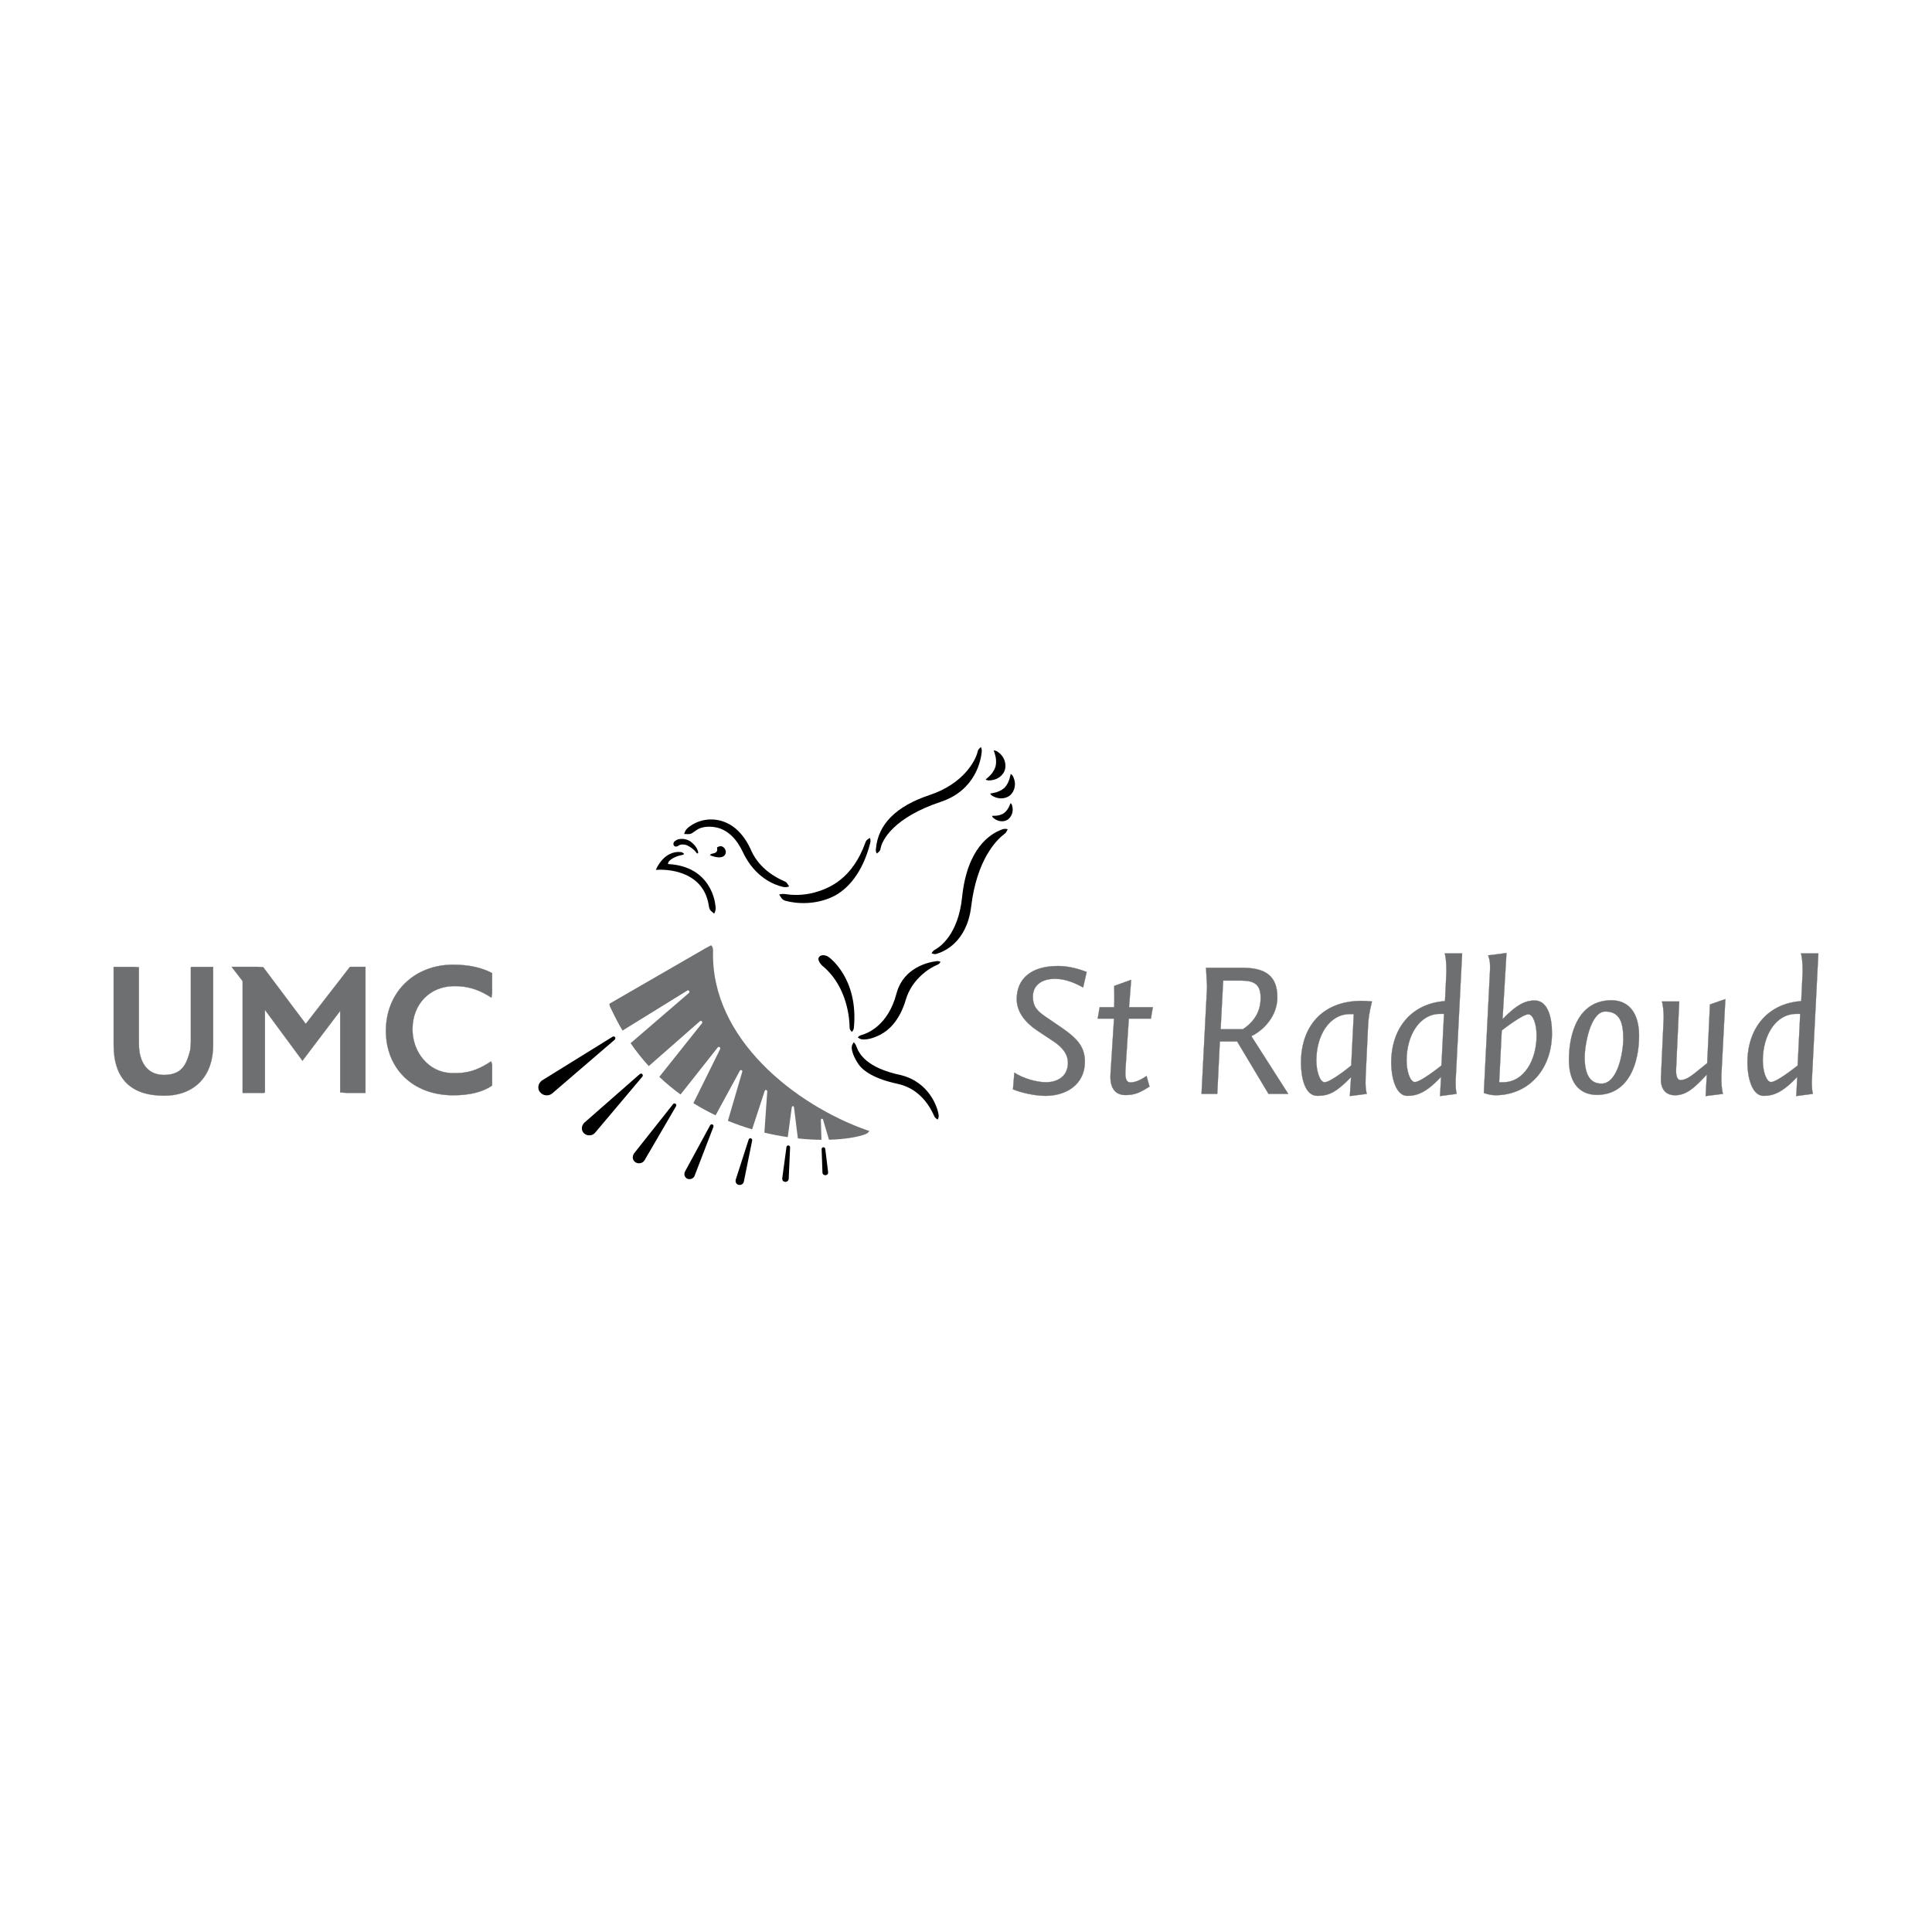 <?xml version="1.0" encoding="utf-8"?>
<!-- Generator: Adobe Illustrator 13.0.0, SVG Export Plug-In . SVG Version: 6.00 Build 14948)  -->
<!DOCTYPE svg PUBLIC "-//W3C//DTD SVG 1.0//EN" "http://www.w3.org/TR/2001/REC-SVG-20010904/DTD/svg10.dtd">
<svg version="1.0" id="Layer_1" xmlns="http://www.w3.org/2000/svg" xmlns:xlink="http://www.w3.org/1999/xlink" x="0px" y="0px"
	 width="192.756px" height="192.756px" viewBox="0 0 192.756 192.756" enable-background="new 0 0 192.756 192.756"
	 xml:space="preserve">
<g>
	<polygon fill-rule="evenodd" clip-rule="evenodd" fill="#FFFFFF" points="0,0 192.756,0 192.756,192.756 0,192.756 0,0 	"/>
	<path fill-rule="evenodd" clip-rule="evenodd" fill="#6D6F71" d="M11.339,96.472h2.024l0.496,0.029v7.58c0,0.002,0,0.047,0,0.051
		c0.004,1.85,0.83,3.051,2.364,3.111c0.292,0.012,0.562-0.012,0.811-0.057c1.259-0.24,1.647-1.223,1.947-2.436
		c0.023-0.094,0.058-0.707,0.058-0.812v-7.423l0.08-0.043h2.146v7.808c0,3.018-1.791,5.035-4.895,5.035
		c-3.295,0-5.032-1.674-5.032-5.076V96.472L11.339,96.472z"/>
	<path fill="none" stroke="#6D6F71" stroke-width="0.025" stroke-miterlimit="2.613" d="M11.339,96.472h2.024l0.496,0.029v7.58
		c0,0.002,0,0.047,0,0.051c0.004,1.85,0.83,3.051,2.364,3.111c0.292,0.012,0.562-0.012,0.811-0.057
		c1.259-0.24,1.647-1.223,1.947-2.436c0.023-0.094,0.058-0.707,0.058-0.812v-7.423l0.08-0.043h2.146v7.808
		c0,3.018-1.791,5.035-4.895,5.035c-3.295,0-5.032-1.674-5.032-5.076V96.472L11.339,96.472z"/>
	<polygon fill-rule="evenodd" clip-rule="evenodd" fill="#6D6F71" points="23.111,96.462 25.672,96.462 26.259,96.494 
		30.503,102.154 30.504,102.156 34.899,96.486 34.972,96.462 36.461,96.462 36.461,109.039 34.595,109.039 33.941,108.99 
		33.941,100.855 30.176,105.828 26.44,100.766 26.434,100.76 26.434,108.99 26.331,109.039 24.207,109.039 24.207,97.904 
		24.201,97.879 23.111,96.462 	"/>
	<polygon fill="none" stroke="#6D6F71" stroke-width="0.025" stroke-miterlimit="2.613" points="23.111,96.462 25.672,96.462 
		26.259,96.494 30.503,102.154 30.504,102.156 34.899,96.486 34.972,96.462 36.461,96.462 36.461,109.039 34.595,109.039 
		33.941,108.99 33.941,100.855 30.176,105.828 26.44,100.766 26.434,100.76 26.434,108.99 26.331,109.039 24.207,109.039 
		24.207,97.904 24.201,97.879 23.111,96.462 	"/>
	<path fill-rule="evenodd" clip-rule="evenodd" fill="#6D6F71" d="M45.223,96.247c1.629,0,2.935,0.333,3.876,0.841v2.039
		c-0.022-0.016-0.047,0.422-0.074,0.404c-1.062-0.689-2.078-1.084-3.333-1.139c-0.154-0.006-0.314-0.008-0.474-0.004
		c-2.307,0.045-4.062,1.752-4.062,4.305c0,2.297,1.615,4.27,3.812,4.365c0.344,0.014,0.675,0.014,1.001-0.012
		c1.058-0.082,1.976-0.449,3.017-1.148c0.04-0.027,0.079,0.312,0.114,0.287v2.119c-0.988,0.686-2.34,0.971-3.876,0.971
		c-4.1,0-6.724-2.725-6.724-6.428C38.499,99.029,41.3,96.247,45.223,96.247L45.223,96.247z"/>
	<path fill="none" stroke="#6D6F71" stroke-width="0.025" stroke-miterlimit="2.613" d="M45.223,96.247
		c1.629,0,2.935,0.333,3.876,0.841v2.039c-0.022-0.016-0.047,0.422-0.074,0.404c-1.062-0.689-2.078-1.084-3.333-1.139
		c-0.154-0.006-0.314-0.008-0.474-0.004c-2.307,0.045-4.062,1.752-4.062,4.305c0,2.297,1.615,4.27,3.812,4.365
		c0.344,0.014,0.675,0.014,1.001-0.012c1.058-0.082,1.976-0.449,3.017-1.148c0.04-0.027,0.079,0.312,0.114,0.287v2.119
		c-0.988,0.686-2.34,0.971-3.876,0.971c-4.1,0-6.724-2.725-6.724-6.428C38.499,99.029,41.3,96.247,45.223,96.247L45.223,96.247z"/>
	<path fill-rule="evenodd" clip-rule="evenodd" fill="#6D6F71" d="M108.064,98.521c-0.928-0.51-1.811-0.863-2.815-0.863
		c-1.491,0-2.199,0.785-2.199,1.768c0,1.062,0.511,1.494,1.315,2.045l1.61,1.1c1.536,1.061,2.264,1.906,2.264,3.361
		c0,2.24-1.829,3.4-3.932,3.4c-1.061,0-2.438-0.314-3.243-0.648l0.138-1.67c0.805,0.549,2.181,0.963,3.146,0.963
		c1.297,0,2.2-0.709,2.2-1.928c0-1-0.71-1.67-1.513-2.201l-1.572-1.041c-1.141-0.768-2.025-1.828-2.025-3.125
		c0-2.023,1.434-3.302,4.09-3.302c0.765,0,1.629,0.117,2.889,0.59L108.064,98.521L108.064,98.521z"/>
	<path fill="none" stroke="#6D6F71" stroke-width="0.025" stroke-miterlimit="2.613" d="M108.064,98.521
		c-0.928-0.51-1.811-0.863-2.815-0.863c-1.491,0-2.199,0.785-2.199,1.768c0,1.062,0.511,1.494,1.315,2.045l1.61,1.1
		c1.536,1.061,2.264,1.906,2.264,3.361c0,2.24-1.829,3.4-3.932,3.4c-1.061,0-2.438-0.314-3.243-0.648l0.138-1.67
		c0.805,0.549,2.181,0.963,3.146,0.963c1.297,0,2.2-0.709,2.2-1.928c0-1-0.71-1.67-1.513-2.201l-1.572-1.041
		c-1.141-0.768-2.025-1.828-2.025-3.125c0-2.023,1.434-3.302,4.09-3.302c0.765,0,1.629,0.117,2.889,0.59L108.064,98.521
		L108.064,98.521z"/>
	<path fill-rule="evenodd" clip-rule="evenodd" fill="#6D6F71" d="M114.824,101.627h-2.202l-0.334,5.092
		c-0.021,0.432-0.079,1.275,0.492,1.275c0.607,0,1.22-0.373,1.61-0.646l0.297,1.061c-0.826,0.51-1.356,0.846-2.399,0.846
		c-1.396,0-1.551-1.277-1.492-2.104l0.351-5.523h-1.629l0.195-1.139h1.453c0.021-0.787,0-2.123,0-2.123l1.691-0.609l-0.213,2.732
		h2.373L114.824,101.627L114.824,101.627z"/>
	<path fill="none" stroke="#6D6F71" stroke-width="0.025" stroke-miterlimit="2.613" d="M114.824,101.627h-2.202l-0.334,5.092
		c-0.021,0.432-0.079,1.275,0.492,1.275c0.607,0,1.22-0.373,1.61-0.646l0.297,1.061c-0.826,0.51-1.356,0.846-2.399,0.846
		c-1.396,0-1.551-1.277-1.492-2.104l0.351-5.523h-1.629l0.195-1.139h1.453c0.021-0.787,0-2.123,0-2.123l1.691-0.609l-0.213,2.732
		h2.373L114.824,101.627L114.824,101.627z"/>
	<path fill-rule="evenodd" clip-rule="evenodd" fill="#6D6F71" d="M125.774,99.564c0,0.785-0.199,2.082-1.771,3.125h-2.221
		l0.254-4.854h1.811C125.203,97.836,125.774,98.266,125.774,99.564L125.774,99.564z M128.525,109.135l-3.678-5.758
		c1.298-0.629,2.595-2.064,2.595-3.873c0-2.16-1.219-2.948-3.479-2.948h-3.637l0.102,1.907l-0.552,10.672h1.57l0.258-5.227h1.728
		l3.127,5.227H128.525L128.525,109.135z"/>
	<path fill="none" stroke="#6D6F71" stroke-width="0.025" stroke-miterlimit="2.613" d="M125.774,99.564
		c0,0.785-0.199,2.082-1.771,3.125h-2.221l0.254-4.854h1.811C125.203,97.836,125.774,98.266,125.774,99.564L125.774,99.564z
		 M128.525,109.135l-3.678-5.758c1.298-0.629,2.595-2.064,2.595-3.873c0-2.16-1.219-2.948-3.479-2.948h-3.637l0.102,1.907
		l-0.552,10.672h1.57l0.258-5.227h1.728l3.127,5.227H128.525L128.525,109.135z"/>
	<path fill-rule="evenodd" clip-rule="evenodd" fill="#6D6F71" d="M135.065,101.176l-0.254,5.129
		c-0.178,0.158-2.065,1.672-2.653,1.672c-0.49,0-0.826-1.16-0.826-2.162c0-2.477,1.276-4.639,3.342-4.639H135.065L135.065,101.176z
		 M136.878,99.918c-0.358-0.039-0.709-0.061-1.024-0.061c-3.913,0-6.053,2.535-6.053,6.174c0,1.434,0.372,3.301,1.629,3.301
		c1.179,0,1.908-0.373,3.363-1.867l-0.119,1.889l1.69-0.219c-0.079-0.312-0.155-0.648-0.117-1.65l0.235-4.973
		C136.52,101.568,136.599,101.098,136.878,99.918L136.878,99.918z"/>
	<path fill="none" stroke="#6D6F71" stroke-width="0.025" stroke-miterlimit="2.613" d="M135.065,101.176l-0.254,5.129
		c-0.178,0.158-2.065,1.672-2.653,1.672c-0.49,0-0.826-1.16-0.826-2.162c0-2.477,1.276-4.639,3.342-4.639H135.065L135.065,101.176z
		 M136.878,99.918c-0.358-0.039-0.709-0.061-1.024-0.061c-3.913,0-6.053,2.535-6.053,6.174c0,1.434,0.372,3.301,1.629,3.301
		c1.179,0,1.908-0.373,3.363-1.867l-0.119,1.889l1.69-0.219c-0.079-0.312-0.155-0.648-0.117-1.65l0.235-4.973
		C136.52,101.568,136.599,101.098,136.878,99.918L136.878,99.918z"/>
	<path fill-rule="evenodd" clip-rule="evenodd" fill="#6D6F71" d="M144.069,101.156l-0.255,5.148
		c-0.177,0.137-2.066,1.652-2.655,1.652c-0.49,0-0.824-1.141-0.824-2.143c0-2.496,1.277-4.658,3.342-4.658H144.069L144.069,101.156z
		 M145.877,95.122h-1.729c0.195,0.767,0.157,1.925,0.157,1.925l-0.138,2.832c-3.302,0.234-5.365,2.652-5.365,6.152
		c0,1.336,0.411,3.301,1.609,3.301c1.005,0,1.908-0.354,3.361-1.887l-0.097,1.908l1.653-0.219c-0.14-0.609-0.101-1.434-0.08-1.65
		L145.877,95.122L145.877,95.122z"/>
	<path fill="none" stroke="#6D6F71" stroke-width="0.025" stroke-miterlimit="2.613" d="M144.069,101.156l-0.255,5.148
		c-0.177,0.137-2.066,1.652-2.655,1.652c-0.49,0-0.824-1.141-0.824-2.143c0-2.496,1.277-4.658,3.342-4.658H144.069L144.069,101.156z
		 M145.877,95.122h-1.729c0.195,0.767,0.157,1.925,0.157,1.925l-0.138,2.832c-3.302,0.234-5.365,2.652-5.365,6.152
		c0,1.336,0.411,3.301,1.609,3.301c1.005,0,1.908-0.354,3.361-1.887l-0.097,1.908l1.653-0.219c-0.14-0.609-0.101-1.434-0.08-1.65
		L145.877,95.122L145.877,95.122z"/>
	<path fill-rule="evenodd" clip-rule="evenodd" fill="#6D6F71" d="M153.307,103.299c0,2.496-1.277,4.678-3.339,4.678h-0.396
		l0.257-5.17c0.178-0.139,2.083-1.611,2.653-1.611C152.993,101.195,153.307,102.297,153.307,103.299L153.307,103.299z
		 M154.84,103.082c0-1.592-0.41-3.262-1.728-3.262c-0.847,0-1.729,0.334-3.203,1.865l0.393-6.603l-1.829,0.236
		c0.118,0.354,0.237,0.63,0.178,1.652l-0.61,12.067c0.216,0.098,0.729,0.234,1.141,0.234
		C152.464,109.271,154.84,106.738,154.84,103.082L154.84,103.082z"/>
	<path fill="none" stroke="#6D6F71" stroke-width="0.025" stroke-miterlimit="2.613" d="M153.307,103.299
		c0,2.496-1.277,4.678-3.339,4.678h-0.396l0.257-5.17c0.178-0.139,2.083-1.611,2.653-1.611
		C152.993,101.195,153.307,102.297,153.307,103.299L153.307,103.299z M154.84,103.082c0-1.592-0.41-3.262-1.728-3.262
		c-0.847,0-1.729,0.334-3.203,1.865l0.393-6.603l-1.829,0.236c0.118,0.354,0.237,0.63,0.178,1.652l-0.61,12.067
		c0.216,0.098,0.729,0.234,1.141,0.234C152.464,109.271,154.84,106.738,154.84,103.082L154.84,103.082z"/>
	<path fill-rule="evenodd" clip-rule="evenodd" fill="#6D6F71" d="M161.956,103.652c0,1.199-0.511,4.461-2.179,4.461
		c-1.044,0-1.673-0.766-1.673-2.633c0-1.199,0.57-4.561,2.062-4.561C161.604,100.92,161.956,102.02,161.956,103.652L161.956,103.652
		z M163.529,103.338c0-2.438-1.159-3.539-2.752-3.539c-3.303,0-4.244,3.283-4.244,5.938c0,2.633,1.354,3.498,2.79,3.498
		C162.526,109.234,163.529,106.01,163.529,103.338L163.529,103.338z"/>
	<path fill="none" stroke="#6D6F71" stroke-width="0.025" stroke-miterlimit="2.613" d="M161.956,103.652
		c0,1.199-0.511,4.461-2.179,4.461c-1.044,0-1.673-0.766-1.673-2.633c0-1.199,0.57-4.561,2.062-4.561
		C161.604,100.92,161.956,102.02,161.956,103.652L161.956,103.652z M163.529,103.338c0-2.438-1.159-3.539-2.752-3.539
		c-3.303,0-4.244,3.283-4.244,5.938c0,2.633,1.354,3.498,2.79,3.498C162.526,109.234,163.529,106.01,163.529,103.338
		L163.529,103.338z"/>
	<path fill-rule="evenodd" clip-rule="evenodd" fill="#6D6F71" d="M171.746,107.209c-0.021,0.492,0,1.455,0.156,1.926l-1.729,0.219
		l0.117-2.145c-1.277,1.377-2.063,2.062-3.165,2.062c-1.04,0-1.454-0.746-1.414-1.689l0.275-6.014c0.02-0.492-0.08-1.414-0.177-1.65
		h1.729l-0.314,6.779c-0.021,0.629,0.117,1.062,0.431,1.062c0.355,0,0.768-0.156,1.454-0.707l1.22-0.984l0.274-5.855l1.536-0.531
		L171.746,107.209L171.746,107.209z"/>
	<path fill="none" stroke="#6D6F71" stroke-width="0.025" stroke-miterlimit="2.613" d="M171.746,107.209
		c-0.021,0.492,0,1.455,0.156,1.926l-1.729,0.219l0.117-2.145c-1.277,1.377-2.063,2.062-3.165,2.062
		c-1.04,0-1.454-0.746-1.414-1.689l0.275-6.014c0.02-0.492-0.08-1.414-0.177-1.65h1.729l-0.314,6.779
		c-0.021,0.629,0.117,1.062,0.431,1.062c0.355,0,0.768-0.156,1.454-0.707l1.22-0.984l0.274-5.855l1.536-0.531L171.746,107.209
		L171.746,107.209z"/>
	<path fill-rule="evenodd" clip-rule="evenodd" fill="#6D6F71" d="M179.607,101.156l-0.254,5.148
		c-0.177,0.137-2.064,1.652-2.653,1.652c-0.491,0-0.825-1.141-0.825-2.143c0-2.496,1.276-4.658,3.341-4.658H179.607L179.607,101.156
		z M181.417,95.122h-1.73c0.197,0.767,0.158,1.925,0.158,1.925l-0.137,2.832c-3.303,0.234-5.368,2.652-5.368,6.152
		c0,1.336,0.415,3.301,1.613,3.301c1,0,1.905-0.354,3.36-1.887l-0.098,1.908l1.651-0.219c-0.139-0.609-0.099-1.434-0.08-1.65
		L181.417,95.122L181.417,95.122z"/>
	<path fill="none" stroke="#6D6F71" stroke-width="0.025" stroke-miterlimit="2.613" d="M179.607,101.156l-0.254,5.148
		c-0.177,0.137-2.064,1.652-2.653,1.652c-0.491,0-0.825-1.141-0.825-2.143c0-2.496,1.276-4.658,3.341-4.658H179.607L179.607,101.156
		z M181.417,95.122h-1.73c0.197,0.767,0.158,1.925,0.158,1.925l-0.137,2.832c-3.303,0.234-5.368,2.652-5.368,6.152
		c0,1.336,0.415,3.301,1.613,3.301c1,0,1.905-0.354,3.36-1.887l-0.098,1.908l1.651-0.219c-0.139-0.609-0.099-1.434-0.08-1.65
		L181.417,95.122L181.417,95.122z"/>
	<path fill-rule="evenodd" clip-rule="evenodd" d="M67.303,83.94c-0.154,0.16-0.139,0.334-0.062,0.43
		c0.073,0.091,0.219,0.139,0.383,0.041l0.004-0.002l0.004-0.002c0.168-0.14,0.389-0.182,0.696-0.132
		c0.364,0.059,0.768,0.408,0.771,0.411c0.257,0.19,0.376,0.39,0.378,0.392l0.002,0.004l0.003,0.004
		c0.02,0.023,0.072,0.085,0.13,0.056c0.016-0.008,0.066-0.033,0.036-0.176c-0.142-0.558-0.674-0.947-0.697-0.964
		c-0.254-0.219-0.657-0.293-0.785-0.304C67.707,83.683,67.529,83.76,67.303,83.94L67.303,83.94z"/>
	<path fill-rule="evenodd" clip-rule="evenodd" d="M53.857,108.938c0.133,0.18,0.342,0.303,0.573,0.338
		c0.226,0.031,0.443-0.021,0.615-0.148c0.018-0.012,0.036-0.027,0.054-0.041c-0.001,0,6.229-5.354,6.229-5.354
		c0.079-0.072,0.092-0.168,0.037-0.254c-0.065-0.1-0.183-0.082-0.242-0.047c-0.001,0-7.003,4.338-7.003,4.338
		c-0.018,0.01-0.036,0.021-0.057,0.037c-0.188,0.141-0.315,0.348-0.347,0.568C53.686,108.576,53.736,108.775,53.857,108.938
		L53.857,108.938z"/>
	<path fill-rule="evenodd" clip-rule="evenodd" d="M58.259,113.062c0.143,0.139,0.345,0.217,0.553,0.213
		c0.203-0.004,0.388-0.08,0.52-0.219c0.014-0.014,0.028-0.029,0.041-0.045l4.711-5.588c0.067-0.084,0.065-0.18-0.004-0.256
		c-0.08-0.088-0.193-0.051-0.246-0.008l-5.513,4.834c-0.015,0.012-0.028,0.025-0.044,0.041c-0.146,0.152-0.227,0.352-0.224,0.551
		C58.055,112.768,58.128,112.936,58.259,113.062L58.259,113.062z"/>
	<path fill-rule="evenodd" clip-rule="evenodd" d="M63.389,115.953c0.14,0.096,0.321,0.131,0.496,0.096
		c0.17-0.031,0.313-0.125,0.404-0.26c0.01-0.014,0.019-0.027,0.027-0.043l3.131-5.373c0.051-0.096,0.032-0.189-0.05-0.252
		c-0.095-0.072-0.2-0.016-0.243,0.035c-0.001,0.002-3.873,4.891-3.873,4.891c-0.01,0.012-0.02,0.025-0.031,0.043
		c-0.099,0.148-0.138,0.328-0.106,0.494C63.174,115.736,63.261,115.867,63.389,115.953L63.389,115.953z"/>
	<path fill-rule="evenodd" clip-rule="evenodd" d="M68.564,117.596c0.128,0.061,0.283,0.064,0.423,0.014
		c0.136-0.049,0.242-0.145,0.3-0.268c0.005-0.014,0.011-0.027,0.016-0.041l1.873-4.867c0.035-0.104,0.001-0.193-0.088-0.242
		c-0.105-0.057-0.2,0.016-0.235,0.074l-2.497,4.596c-0.007,0.012-0.013,0.023-0.021,0.039c-0.063,0.135-0.071,0.289-0.022,0.422
		C68.356,117.445,68.446,117.541,68.564,117.596L68.564,117.596z"/>
	<path fill-rule="evenodd" clip-rule="evenodd" d="M73.674,118.209c0.109,0.029,0.231,0.014,0.334-0.043
		c0.1-0.057,0.171-0.146,0.2-0.25c0.003-0.012,0.006-0.023,0.008-0.035l0.827-4.086c0.018-0.105-0.03-0.189-0.126-0.223
		c-0.113-0.039-0.195,0.047-0.22,0.111l-1.282,3.975c-0.003,0.01-0.008,0.021-0.01,0.033c-0.032,0.115-0.019,0.238,0.036,0.336
		C73.492,118.115,73.575,118.182,73.674,118.209L73.674,118.209z"/>
	<path fill-rule="evenodd" clip-rule="evenodd" d="M82.342,117.252c0.095-0.004,0.179-0.051,0.225-0.102
		c0.045-0.049,0.058-0.123,0.055-0.188c0-0.006,0-0.012-0.001-0.02l-0.284-2.309c-0.017-0.107-0.088-0.17-0.191-0.172
		c-0.12,0-0.17,0.107-0.173,0.176l0.083,2.342c0,0.006,0,0.014,0.001,0.021c0.003,0.068,0.034,0.133,0.082,0.178
		C82.184,117.219,82.283,117.254,82.342,117.252L82.342,117.252z"/>
	<path fill-rule="evenodd" clip-rule="evenodd" fill="#6D6F71" d="M86.437,112.738c-6.987-2.471-15.528-9.053-15.295-17.827
		c0.014-0.188-0.026-0.487-0.201-0.6c0,0-0.18,0.088-0.291,0.155c-0.066,0.035-0.151,0.083-0.269,0.145l-9.571,5.526
		c-0.007,0.084-0.005,0.094-0.005,0.094c-0.003,0.141,0.158,0.4,0.274,0.648c0.32,0.682,0.665,1.328,1.03,1.943l6.456-3.99
		c0.037-0.021,0.137-0.051,0.193,0.035c0.066,0.102,0.001,0.18-0.03,0.207l-5.815,5.006c0.568,0.826,1.176,1.586,1.815,2.285
		l5.099-4.475c0.032-0.029,0.125-0.074,0.196,0c0.083,0.086,0.034,0.176,0.009,0.209l-4.253,5.338
		c0.682,0.646,1.391,1.232,2.119,1.762l3.703-4.688c0.025-0.035,0.106-0.102,0.193-0.043c0.099,0.068,0.069,0.164,0.052,0.203
		l-2.667,5.391c0.728,0.455,1.47,0.857,2.215,1.215l2.417-4.441c0.016-0.035,0.078-0.104,0.164-0.066
		c0.099,0.043,0.088,0.129,0.078,0.166l-1.432,4.887c0.809,0.332,1.618,0.613,2.417,0.85l1.254-3.826
		c0.01-0.037,0.058-0.115,0.148-0.096c0.105,0.023,0.111,0.111,0.108,0.15l-0.286,4.1c0.796,0.191,1.577,0.342,2.332,0.451
		l0.401-2.979c0.004-0.035,0.031-0.113,0.109-0.113c0.091,0.002,0.109,0.08,0.112,0.113l0.386,3.107
		c0.829,0.09,1.619,0.133,2.355,0.139l-0.059-1.971c-0.002-0.035,0.012-0.117,0.089-0.129c0.091-0.014,0.121,0.061,0.13,0.094
		l0.591,1.998c1.589-0.041,2.869-0.262,3.655-0.559c0.2-0.086,0.289-0.172,0.366-0.33C86.73,112.822,86.577,112.797,86.437,112.738
		L86.437,112.738z"/>
	<path fill-rule="evenodd" clip-rule="evenodd" d="M78.325,117.918c0.088,0.006,0.178-0.023,0.249-0.082
		c0.068-0.059,0.109-0.137,0.116-0.221c0-0.008,0.001-0.018,0.001-0.027l0.138-3.111c-0.002-0.109-0.065-0.182-0.166-0.195
		c-0.118-0.018-0.183,0.082-0.195,0.148c0,0.002-0.421,3.105-0.421,3.105c-0.001,0.008-0.002,0.018-0.003,0.027
		c-0.008,0.092,0.021,0.184,0.077,0.25C78.173,117.873,78.246,117.91,78.325,117.918L78.325,117.918z"/>
	<path fill-rule="evenodd" clip-rule="evenodd" d="M78.135,87.866c-0.762-0.337-2.332-1.182-3.153-2.935
		c-0.708-1.648-1.782-2.744-3.196-3.077c-1.132-0.267-2.313,0.026-3.156,0.74c-0.147,0.115-0.317,0.351-0.37,0.615
		c0,0,0.287,0.015,0.435,0.014c0.195-0.003,0.36-0.088,0.457-0.169l0.407-0.281c0.335-0.216,1.006-0.389,1.839-0.233
		c1.205,0.226,2.115,1.188,2.699,2.44c1.211,2.594,3.183,3.305,3.957,3.489l0.082,0.017c0.155,0.043,0.395,0.042,0.599-0.049
		c0,0-0.13-0.207-0.205-0.311c-0.099-0.134-0.236-0.19-0.344-0.235L78.135,87.866L78.135,87.866z"/>
	<path fill-rule="evenodd" clip-rule="evenodd" d="M86.347,84.043c-1.274,3.565-3.524,4.579-5.096,5.004
		c-1.206,0.328-2.268,0.249-2.821,0.167c-0.175-0.026-0.46-0.059-0.691,0.042c0,0,0.143,0.228,0.224,0.342
		c0.106,0.148,0.275,0.241,0.39,0.272c1.208,0.33,3.054,0.399,4.754-0.417c1.408-0.677,2.943-2.309,3.718-5.354
		c0.032-0.125,0.041-0.335-0.033-0.503c0,0-0.167,0.104-0.25,0.163C86.433,83.837,86.375,83.961,86.347,84.043L86.347,84.043z"/>
	<path fill-rule="evenodd" clip-rule="evenodd" d="M97.947,75.01c0.012-0.122,0.003-0.329-0.088-0.479c0,0-0.101,0.108-0.172,0.173
		c-0.093,0.086-0.133,0.217-0.151,0.297c-0.192,0.862-1.396,3.195-4.787,4.319c-3.342,1.109-5.144,2.914-5.357,5.367l-0.002,0.01
		c-0.023,0.122-0.005,0.311,0.083,0.463c0,0,0.148-0.116,0.221-0.181c0.074-0.056,0.144-0.212,0.156-0.294
		c0.137-0.871,1.318-3.122,6.003-4.682C97.369,78.835,97.876,75.781,97.947,75.01L97.947,75.01z"/>
	<path fill-rule="evenodd" clip-rule="evenodd" d="M100.274,76.751c0.112-0.485,0.016-1.288-0.83-1.806
		c-0.061-0.038-0.181-0.075-0.298-0.074c0,0,0.051,0.162,0.065,0.207c0.186,0.536,0.203,0.968,0.13,1.317l-0.05,0.176
		c-0.118,0.337-0.357,0.698-0.794,1.059c-0.037,0.031-0.163,0.143-0.163,0.143c0.1,0.061,0.222,0.092,0.294,0.092
		C99.62,77.86,100.161,77.236,100.274,76.751L100.274,76.751z"/>
	<path fill-rule="evenodd" clip-rule="evenodd" d="M100.851,79.278c0.324-0.339,0.631-1.037,0.194-1.863
		c-0.032-0.06-0.111-0.147-0.207-0.203c0,0-0.037,0.156-0.046,0.199c-0.107,0.523-0.301,0.882-0.527,1.131l-0.124,0.119
		c-0.258,0.216-0.625,0.393-1.153,0.478c-0.044,0.006-0.2,0.037-0.2,0.037c0.051,0.097,0.135,0.181,0.194,0.215
		C99.788,79.863,100.525,79.617,100.851,79.278L100.851,79.278z"/>
	<path fill-rule="evenodd" clip-rule="evenodd" d="M100.564,81.755c0.298-0.225,0.628-0.733,0.397-1.445
		c-0.017-0.051-0.067-0.131-0.134-0.188c0,0-0.049,0.118-0.062,0.15c-0.153,0.399-0.352,0.657-0.562,0.823l-0.112,0.078
		c-0.23,0.135-0.54,0.226-0.962,0.222c-0.035-0.001-0.161,0.002-0.161,0.002c0.027,0.084,0.082,0.161,0.122,0.196
		C99.658,82.075,100.266,81.979,100.564,81.755L100.564,81.755z"/>
	<path fill-rule="evenodd" clip-rule="evenodd" d="M93.244,94.775c-0.099,0.054-0.238,0.186-0.299,0.345
		c0,0,0.163,0.048,0.249,0.066c0.089,0.019,0.187,0.004,0.25-0.023c0.664-0.188,3.014-1.104,3.451-4.721
		c0.571-4.727,2.543-6.648,3.286-7.214l0.069-0.055c0.056-0.04,0.097-0.081,0.138-0.151c0.057-0.096,0.153-0.288,0.153-0.288
		c-0.189-0.064-0.406-0.042-0.537,0.011l-0.007,0.003c-1.229,0.435-3.505,1.893-4.008,6.761
		C95.607,93.205,93.825,94.46,93.244,94.775L93.244,94.775z"/>
	<path fill-rule="evenodd" clip-rule="evenodd" d="M85.986,103.693c0.412,0.061,1.058-0.061,1.831-0.455
		c0.818-0.418,1.929-1.369,2.565-3.523c0.622-2.107,2.476-3.2,3.141-3.46c0.056-0.022,0.154-0.08,0.187-0.115
		c0.048-0.056,0.133-0.169,0.133-0.169c-0.121-0.076-0.289-0.093-0.382-0.079c-0.729,0.085-3.316,0.572-4.024,3.252
		c-0.823,3.111-2.8,3.926-3.475,4.117c-0.109,0.023-0.284,0.111-0.387,0.246c0,0,0.143,0.09,0.219,0.131
		c0.046,0.025,0.097,0.041,0.146,0.047L85.986,103.693L85.986,103.693z"/>
	<path fill-rule="evenodd" clip-rule="evenodd" d="M85.19,102.555c0.486-4.99-2.506-7.071-2.538-7.089
		c-0.276-0.186-0.692-0.247-0.903-0.021c-0.314,0.336,0.261,0.876,0.285,0.898c2.609,2.153,2.723,5.534,2.733,6.178v0.006
		c-0.002,0.068,0.018,0.162,0.065,0.236c0.047,0.072,0.156,0.193,0.156,0.193c0.123-0.113,0.185-0.273,0.199-0.383L85.19,102.555
		L85.19,102.555z"/>
	<path fill-rule="evenodd" clip-rule="evenodd" d="M85.451,104.43c-0.048-0.129-0.12-0.32-0.282-0.445
		c-0.001,0-0.079,0.15-0.129,0.244c-0.052,0.094-0.073,0.229-0.064,0.311c0.013,0.41,0.249,0.998,0.655,1.607
		c0.469,0.701,1.62,1.498,3.917,1.986c2.356,0.5,3.327,2.484,3.648,3.195c0.038,0.092,0.085,0.174,0.14,0.215
		c0.07,0.057,0.21,0.16,0.21,0.16c0.096-0.143,0.122-0.334,0.104-0.445c-0.1-0.764-0.917-3.273-3.756-3.992
		C86.428,106.541,85.712,105.117,85.451,104.43L85.451,104.43z"/>
	<path fill-rule="evenodd" clip-rule="evenodd" d="M67.93,85.33c0.086-0.019,0.25-0.043,0.335-0.132c0,0-0.113-0.096-0.166-0.133
		c-0.054-0.038-0.124-0.055-0.174-0.055l-0.006-0.001c-1.683-0.158-2.443,1.683-2.45,1.701l-0.027,0.083l0.086-0.009
		c0.011,0,1.133-0.101,2.322,0.282c1.587,0.51,2.564,1.562,2.849,3.187c0,0.006,0.019,0.092,0.035,0.2l0.002,0.011
		c0.016,0.122,0.062,0.284,0.197,0.415c0.104,0.1,0.317,0.278,0.317,0.278c0.137-0.221,0.173-0.5,0.145-0.679l-0.003-0.02
		c-0.007-0.06-0.016-0.124-0.026-0.194c-0.007-0.042-0.329-3.84-4.719-4.058c0-0.008-0.001-0.015-0.001-0.026
		c0.002-0.05,0.018-0.125,0.073-0.209C66.825,85.807,67.251,85.473,67.93,85.33L67.93,85.33z"/>
	<path fill-rule="evenodd" clip-rule="evenodd" d="M72.413,84.958c-0.038-0.27-0.213-0.457-0.388-0.514
		c-0.232-0.077-0.448,0.085-0.458,0.091l-0.028,0.022l0.006,0.035c0.011,0.068,0.016,0.127,0.014,0.179
		c-0.014,0.272-0.212,0.339-0.465,0.392c-0.046,0.008-0.125,0.029-0.169,0.058c-0.042,0.028-0.095,0.068-0.095,0.068
		c0.066,0.074,0.189,0.109,0.252,0.131h0.001c0.535,0.165,0.92,0.158,1.143-0.021c0.208-0.167,0.189-0.418,0.188-0.429
		L72.413,84.958L72.413,84.958z"/>
</g>
</svg>
